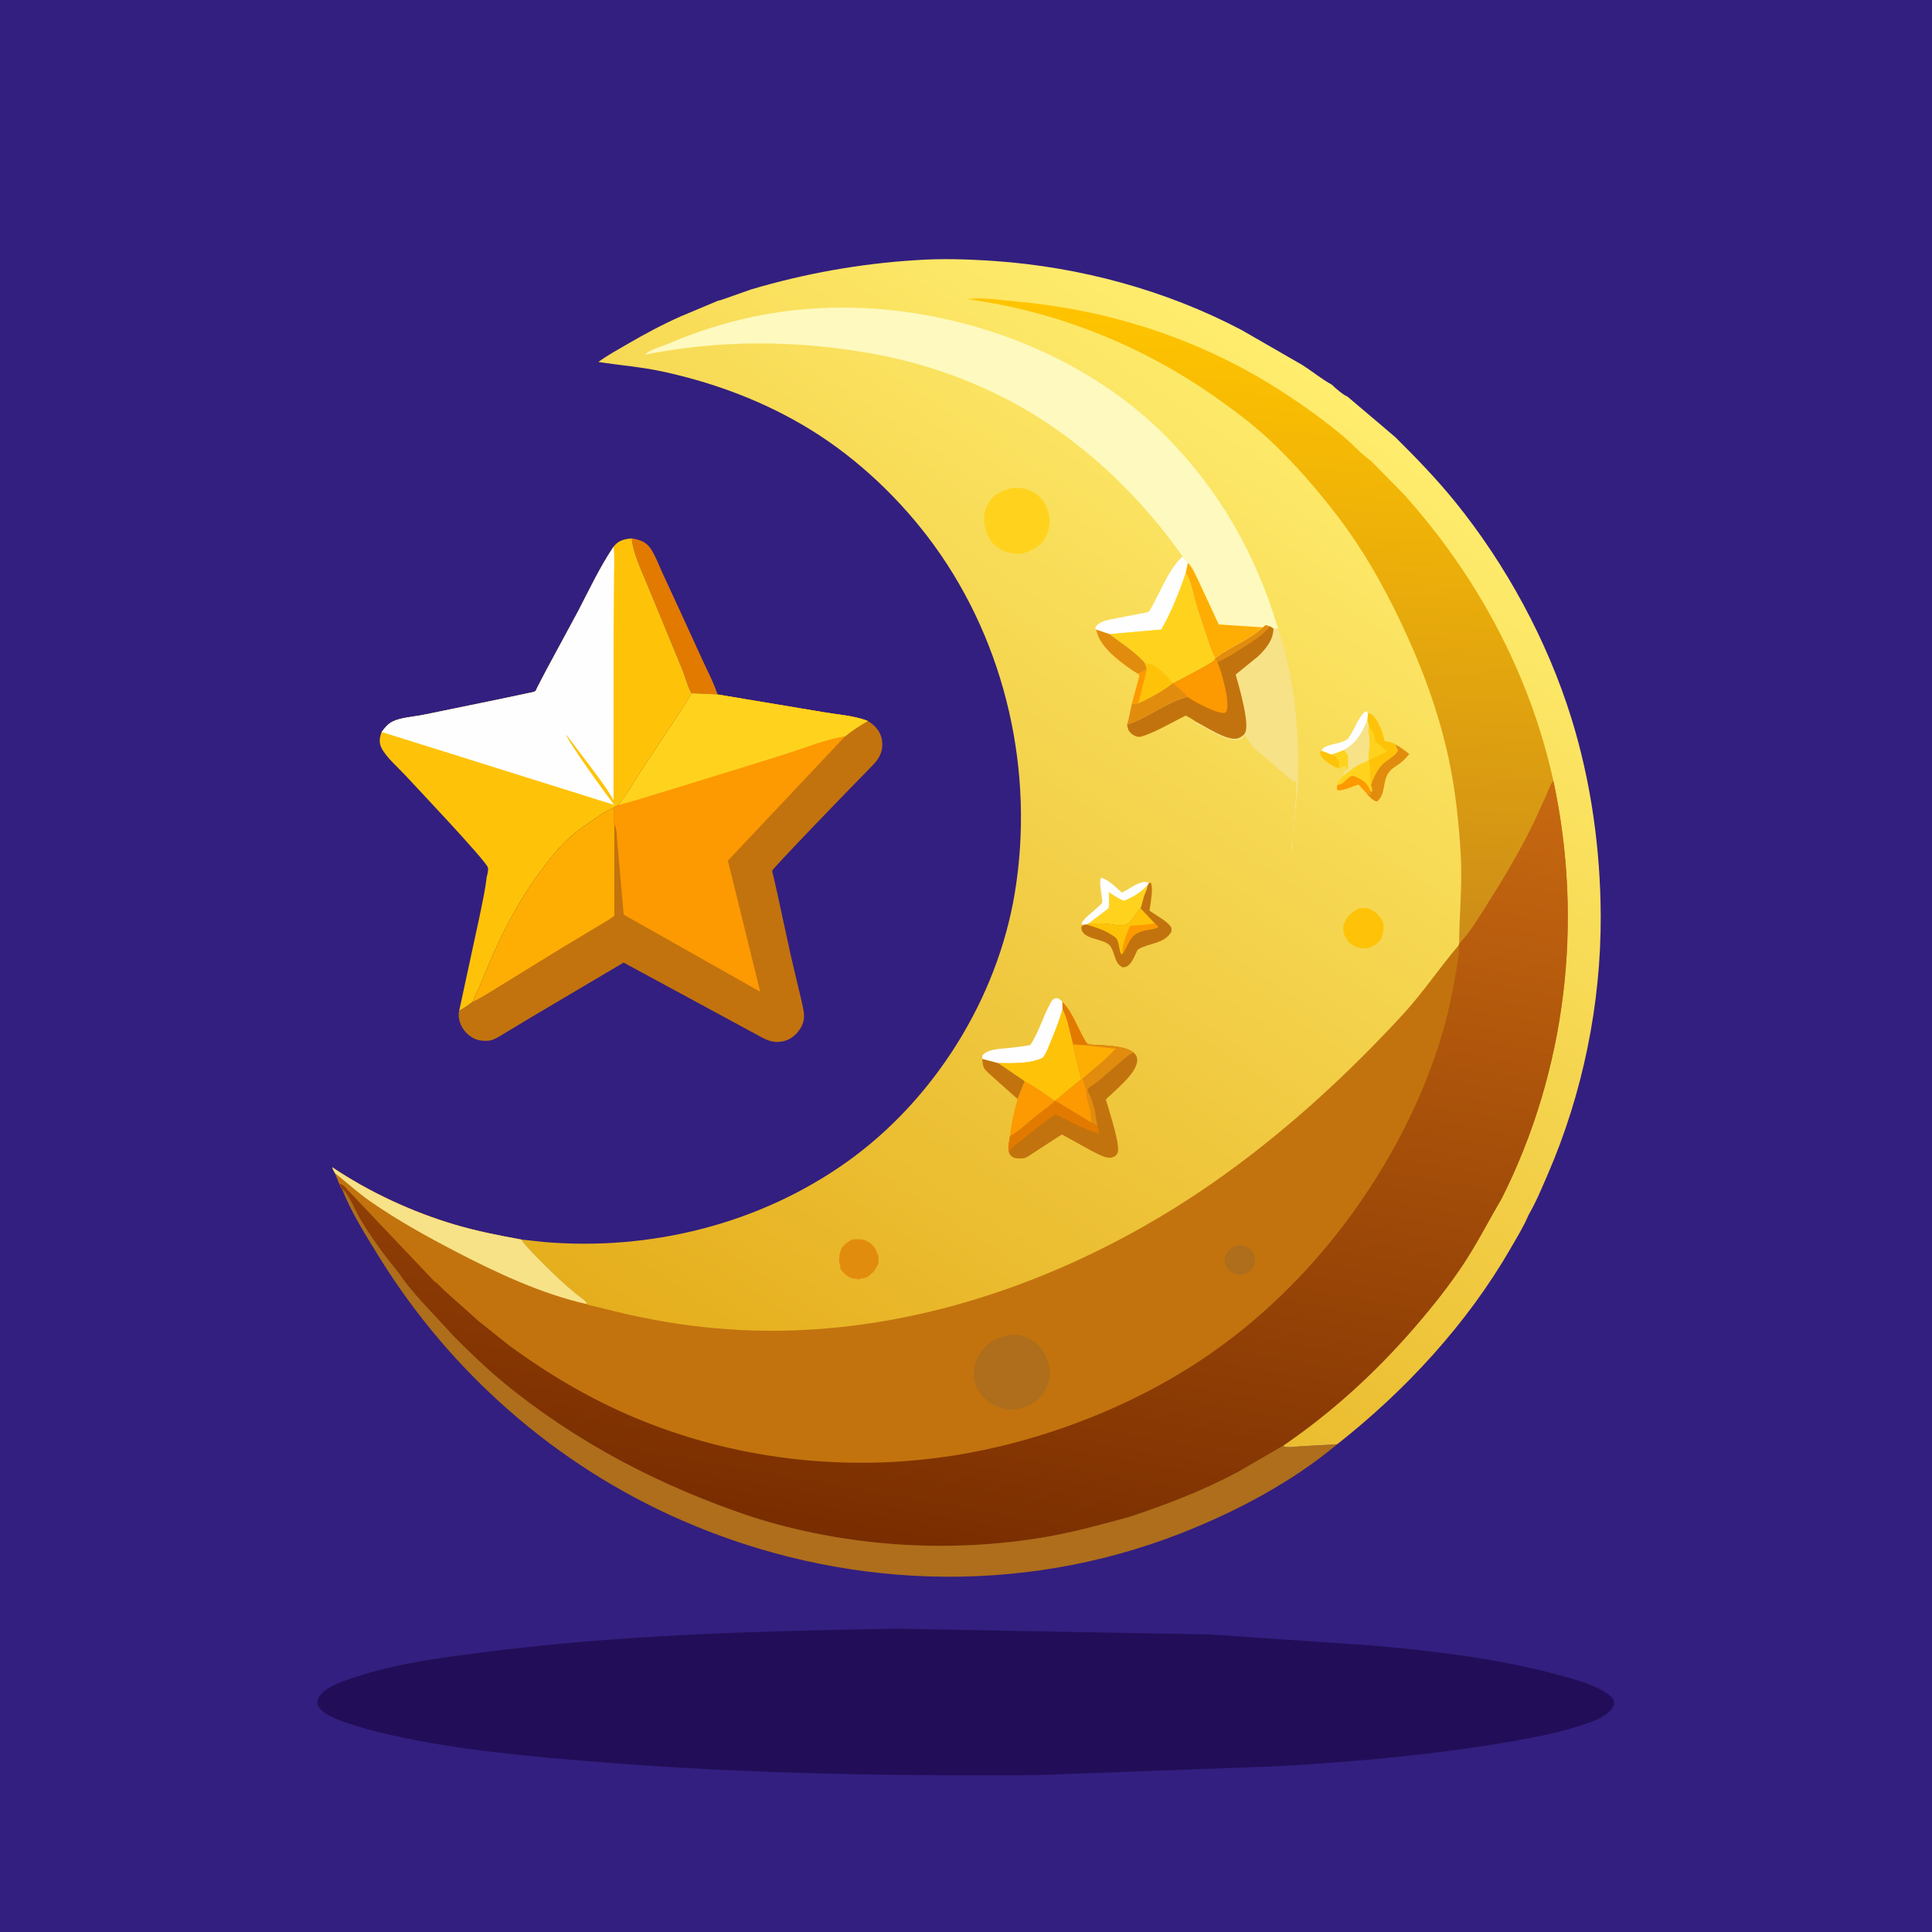<svg version="1.1" xmlns="http://www.w3.org/2000/svg" style="display: block;" viewBox="0 0 2048 2048" width="1024" height="1024">
<defs>
	<linearGradient id="Gradient1" gradientUnits="userSpaceOnUse" x1="725.891" y1="1450.91" x2="1411.64" y2="407.132">
		<stop class="stop0" offset="0" stop-opacity="1" stop-color="rgb(229,174,29)"/>
		<stop class="stop1" offset="1" stop-opacity="1" stop-color="rgb(255,237,110)"/>
	</linearGradient>
	<linearGradient id="Gradient2" gradientUnits="userSpaceOnUse" x1="1363.14" y1="335.115" x2="1330.03" y2="983.875">
		<stop class="stop0" offset="0" stop-opacity="1" stop-color="rgb(255,196,0)"/>
		<stop class="stop1" offset="1" stop-opacity="1" stop-color="rgb(205,141,24)"/>
	</linearGradient>
	<linearGradient id="Gradient3" gradientUnits="userSpaceOnUse" x1="923.34" y1="1635.29" x2="1084.56" y2="729.111">
		<stop class="stop0" offset="0" stop-opacity="1" stop-color="rgb(121,45,0)"/>
		<stop class="stop1" offset="1" stop-opacity="1" stop-color="rgb(200,105,17)"/>
	</linearGradient>
</defs>
<path transform="translate(0,0)" fill="rgb(51,31,127)" d="M -0 -0 L 2048 0 L 2048 2048 L -0 2048 L -0 -0 z"/>
<path transform="translate(0,0)" fill="rgb(227,122,0)" d="M 669.725 570.631 C 678.468 572.392 684.72 574.003 690.003 582.012 C 694.746 589.2 698.004 597.987 701.529 605.861 L 721.447 648.941 L 745.055 700.543 C 750.449 712.11 756.666 724.043 760.629 736.168 L 733.159 734.991 C 728.73 727.448 726.116 716.451 722.684 708.211 L 687.652 623.317 C 681.316 607.451 671.241 587.474 669.725 570.631 z"/>
<path transform="translate(0,0)" fill="rgb(174,110,27)" d="M 362.559 1260.33 C 367.993 1262.37 377.483 1284.83 381.141 1291.07 C 393.129 1311.53 408.565 1332.14 423.538 1350.55 C 430.333 1361.07 438.916 1370.48 447.139 1379.88 L 482.187 1417.73 C 498.189 1433.59 514.641 1449.72 532 1464.1 C 610.178 1528.82 700.501 1575.71 796.5 1607.74 C 895.905 1639.58 1006.06 1646.96 1108.93 1629.18 C 1138.83 1624.01 1167.66 1615.99 1196.89 1608.09 C 1237.21 1594.67 1275.46 1580.03 1313 1559.94 L 1359.9 1532.67 C 1364.02 1535.13 1373.14 1533.48 1377.93 1533.18 L 1417.51 1530.93 C 1369.51 1571.15 1310.25 1602.45 1252.14 1625.24 C 1080.92 1692.38 890.663 1684.98 722.625 1611.58 C 590.004 1553.65 477.915 1455.43 401.894 1332.45 C 387.854 1309.73 372.327 1285.27 362.559 1260.33 z"/>
<path transform="translate(0,0)" fill="rgb(254,195,8)" d="M 650.45 579.527 L 651.341 578.38 C 656.074 572.598 662.713 571.363 669.725 570.631 C 671.241 587.474 681.316 607.451 687.652 623.317 L 722.684 708.211 C 726.116 716.451 728.73 727.448 733.159 734.991 C 727.271 745.777 720.112 756.052 713.366 766.32 L 679.537 817.403 C 671.758 829.008 664.381 843.287 655.11 853.548 L 651.012 856.042 C 642.754 859.447 635.193 864.868 627.823 869.877 C 619.534 875.511 611.072 881.266 603.678 888.047 C 592.665 898.147 583.752 909.353 574.78 921.223 C 551.415 952.135 532.806 987.263 517.865 1023 L 508.144 1046.33 C 505.88 1051.41 502.925 1056.48 501.326 1061.81 C 496.57 1065.48 491.946 1068.76 486.703 1071.7 L 508.933 968.686 C 511.448 955.954 514.483 942.938 515.824 930.041 C 516.546 927.39 517.984 922.181 517.137 919.5 C 514.758 911.965 439.572 832.611 429.678 821.891 C 421.931 813.499 409.032 802.518 404.167 792.387 C 401.483 786.796 402.494 781.458 404.537 775.896 C 407.7 771.657 411.166 767.365 415.977 764.934 C 424.878 760.435 438.962 759.741 448.828 757.702 L 528.068 741.432 L 558.5 734.998 C 560.392 734.554 566.057 733.711 567.483 732.657 C 567.997 732.277 569.491 728.739 569.816 728.107 L 579.356 709.838 L 612.925 647.654 C 624.528 625.355 635.887 601.169 649.904 580.325 L 650.45 579.527 z"/>
<path transform="translate(0,0)" fill="rgb(254,254,254)" d="M 650.45 579.527 C 651.58 590.847 650.93 602.531 650.846 613.906 L 650.447 667.968 L 650.328 848.376 C 643.566 835.948 635.277 825.292 626.853 814 L 600.5 779.018 C 600.5 784.301 644.003 844.139 651.045 853.219 L 404.537 775.896 C 407.7 771.657 411.166 767.365 415.977 764.934 C 424.878 760.435 438.962 759.741 448.828 757.702 L 528.068 741.432 L 558.5 734.998 C 560.392 734.554 566.057 733.711 567.483 732.657 C 567.997 732.277 569.491 728.739 569.816 728.107 L 579.356 709.838 L 612.925 647.654 C 624.528 625.355 635.887 601.169 649.904 580.325 L 650.45 579.527 z"/>
<path transform="translate(0,0)" fill="rgb(194,115,14)" d="M 733.159 734.991 L 760.629 736.168 L 873.392 754.996 C 888.078 757.532 906.165 758.686 919.884 764.269 C 927.004 768.43 932.587 774.394 934.531 782.619 C 935.799 787.983 935.504 794.484 933.259 799.5 L 932.652 800.883 C 929.747 807.092 924.204 812.094 919.487 816.951 L 899.477 837.482 C 891.474 845.728 818.878 920.664 818.567 922.999 C 818.422 924.089 819.619 927.728 819.896 928.971 L 823.976 946.983 L 838.37 1013.32 L 849.384 1059.77 C 850.75 1066.28 853.106 1074.13 852.062 1080.77 C 850.574 1090.24 842.457 1099.62 833.5 1102.83 C 824.695 1105.99 816.846 1104.51 808.752 1100.33 L 661.039 1020.39 L 565.996 1076.62 L 538.045 1093.4 C 532.911 1096.43 527.341 1100.36 521.748 1102.37 C 517.505 1103.9 509.808 1103.42 505.575 1102.08 C 498.609 1099.88 492.311 1094.01 489.106 1087.51 C 486.793 1082.82 485.487 1076.84 486.703 1071.7 C 491.946 1068.76 496.57 1065.48 501.326 1061.81 C 502.925 1056.48 505.88 1051.41 508.144 1046.33 L 517.865 1023 C 532.806 987.263 551.415 952.135 574.78 921.223 C 583.752 909.353 592.665 898.147 603.678 888.047 C 611.072 881.266 619.534 875.511 627.823 869.877 C 635.193 864.868 642.754 859.447 651.012 856.042 L 655.11 853.548 C 664.381 843.287 671.758 829.008 679.537 817.403 L 713.366 766.32 C 720.112 756.052 727.271 745.777 733.159 734.991 z"/>
<path transform="translate(0,0)" fill="rgb(254,174,3)" d="M 501.326 1061.81 C 502.925 1056.48 505.88 1051.41 508.144 1046.33 L 517.865 1023 C 532.806 987.263 551.415 952.135 574.78 921.223 C 583.752 909.353 592.665 898.147 603.678 888.047 C 611.072 881.266 619.534 875.511 627.823 869.877 C 635.193 864.868 642.754 859.447 651.012 856.042 C 650.76 861.012 649.779 869.5 651.2 874.149 L 651.217 970.61 C 646.057 974.976 639.815 978.107 634.068 981.653 L 594.049 1005.71 L 527.702 1046.57 C 519.035 1051.69 510.469 1057.6 501.326 1061.81 z"/>
<path transform="translate(0,0)" fill="rgb(253,153,1)" d="M 733.159 734.991 L 760.629 736.168 L 873.392 754.996 C 888.078 757.532 906.165 758.686 919.884 764.269 C 911.408 769.279 903.505 774.212 895.891 780.485 L 771.607 912.348 L 805.851 1051.3 L 661.152 969.599 L 654.508 894.598 C 653.919 889.29 654.251 878.073 651.2 874.149 C 649.779 869.5 650.76 861.012 651.012 856.042 L 655.11 853.548 C 664.381 843.287 671.758 829.008 679.537 817.403 L 713.366 766.32 C 720.112 756.052 727.271 745.777 733.159 734.991 z"/>
<path transform="translate(0,0)" fill="rgb(255,211,29)" d="M 733.159 734.991 L 760.629 736.168 L 873.392 754.996 C 888.078 757.532 906.165 758.686 919.884 764.269 C 911.408 769.279 903.505 774.212 895.891 780.485 C 875.243 783.824 854.641 792.176 834.764 798.651 L 783.928 814.544 L 675 848.048 L 655.11 853.548 C 664.381 843.287 671.758 829.008 679.537 817.403 L 713.366 766.32 C 720.112 756.052 727.271 745.777 733.159 734.991 z"/>
<path transform="translate(0,0)" fill="rgb(34,14,88)" d="M 950.301 1726.47 L 1282.51 1732.59 L 1459.38 1744.66 C 1523.47 1750.64 1589.08 1758.39 1651.31 1775.31 C 1669.09 1780.15 1688.86 1785.03 1704.2 1795.64 C 1706.93 1797.53 1710.51 1800.51 1710.91 1803.98 C 1711.33 1807.63 1709.59 1810.53 1707.18 1813.15 C 1700.75 1820.15 1689.11 1824.48 1680.39 1827.5 C 1656.24 1835.85 1631.11 1840.88 1606 1845.32 C 1523.99 1859.79 1440.66 1867.2 1357.58 1872.15 L 1098.17 1881.74 C 943.861 1882.73 789.846 1880.31 635.971 1867.92 C 561.926 1861.96 487.755 1855.54 415.096 1839.37 C 399.314 1835.85 383.796 1831.89 368.508 1826.59 C 360.701 1823.88 351.921 1820.83 345.063 1816.21 C 341.551 1813.84 336.943 1809.93 336.546 1805.5 C 336.155 1801.15 338.15 1798.34 340.961 1795.37 C 349.771 1786.07 365.516 1781.48 377.581 1777.5 C 420.438 1763.35 465.419 1757.6 510 1751.79 C 655.818 1732.79 803.432 1728.98 950.301 1726.47 z"/>
<path transform="translate(0,0)" fill="url(#Gradient1)" d="M 970.23 275.815 C 998.216 273.838 1026.58 274.76 1054.54 276.705 C 1144.77 282.981 1235.84 307.556 1316.01 349.761 L 1380.67 386.985 C 1391.08 393.602 1401.11 401.98 1411.87 407.794 C 1414.66 410.743 1424.47 419.171 1428.23 420.282 L 1466.14 452.378 L 1478.88 463.275 L 1478.96 463.265 C 1501.15 485.287 1522.96 507.76 1542.64 532.093 C 1596.58 598.784 1640.1 678.931 1665.58 760.822 C 1686.59 828.325 1696.55 900.248 1696.83 970.883 C 1697.21 1064.13 1677.79 1159.28 1640.69 1244.83 C 1634.51 1259.07 1628.3 1274.26 1620.47 1287.64 C 1615.27 1300.07 1607.71 1312.19 1600.97 1323.88 C 1555.11 1403.43 1489.56 1474.35 1417.51 1530.93 L 1377.93 1533.18 C 1373.14 1533.48 1364.02 1535.13 1359.9 1532.67 L 1313 1559.94 C 1275.46 1580.03 1237.21 1594.67 1196.89 1608.09 C 1167.66 1615.99 1138.83 1624.01 1108.93 1629.18 C 1006.06 1646.96 895.905 1639.58 796.5 1607.74 C 700.501 1575.71 610.178 1528.82 532 1464.1 C 514.641 1449.72 498.189 1433.59 482.187 1417.73 L 447.139 1379.88 C 438.916 1370.48 430.333 1361.07 423.538 1350.55 C 408.565 1332.14 393.129 1311.53 381.141 1291.07 C 377.483 1284.83 367.993 1262.37 362.559 1260.33 C 361.371 1259.47 360.384 1256.1 359.744 1254.66 L 355.301 1243.81 C 354.033 1241.64 352.844 1239.81 352.182 1237.35 C 391.505 1263.75 437.418 1285.03 482.886 1298.4 C 505.734 1305.12 529.111 1309.72 552.523 1313.95 L 576.009 1316.51 C 689.319 1326.36 805.584 1297.53 898.406 1231.21 C 990.517 1165.39 1057.29 1058.3 1075.73 946.543 C 1096.8 818.816 1066.63 683.707 990.478 578.488 C 955.741 530.494 909.723 486.555 859.229 455.499 C 810.987 425.829 758.197 406.025 702.975 393.972 C 680.19 388.999 657.226 387.261 634.271 383.679 C 643.922 376.685 654.276 370.987 664.562 365.016 C 683.052 354.281 701.54 344.302 721.096 335.601 L 761.382 318.668 L 763.903 318.189 L 796.279 306.779 C 853.319 289.946 910.872 279.601 970.23 275.815 z"/>
<path transform="translate(0,0)" fill="rgb(254,195,8)" d="M 1419.91 813.992 C 1416.01 814.498 1410.12 810.3 1407 808.044 C 1402.7 804.94 1400.03 802.448 1399.17 797.111 L 1401.08 795.778 L 1411.08 799.715 C 1414.82 800.45 1415.92 800.76 1418.07 804 C 1420.17 807.162 1420.12 810.347 1419.91 813.992 z"/>
<path transform="translate(0,0)" fill="rgb(227,122,0)" d="M 1125.93 1061.75 C 1137.99 1073.69 1142.94 1092.06 1152.3 1106.02 L 1152.32 1108.3 L 1137.4 1107.18 C 1134.05 1095.7 1131.95 1080.44 1126.31 1070.05 L 1125.93 1061.75 z"/>
<path transform="translate(0,0)" fill="rgb(254,254,254)" d="M 1401.08 795.778 C 1402.1 788.316 1424.33 789.158 1429.38 782.52 L 1430.11 781.5 C 1434.92 774.88 1441.36 756.489 1448.47 753.929 L 1450.15 756.086 L 1449.53 763.722 C 1443.9 777.127 1437.58 788.182 1424.28 795.222 C 1420.02 796.948 1415.67 799.118 1411.08 799.715 L 1401.08 795.778 z"/>
<path transform="translate(0,0)" fill="rgb(255,211,29)" d="M 1424.24 822.21 C 1428.52 819.003 1432.83 815.144 1437.34 812.345 C 1441.4 809.816 1446.52 807.998 1450.91 805.973 C 1453.12 814.733 1451.1 823.697 1453.16 832.236 C 1454.39 835.057 1454.78 836.316 1454.42 839.486 L 1452.46 838.503 L 1451.76 840 L 1453 841.5 L 1452 842.5 C 1450.36 841.033 1450.43 840.711 1448.14 840.382 L 1440.15 831.652 C 1433.25 833.659 1425.13 837.983 1418 837.842 C 1416.62 835.387 1417.26 834.634 1417.84 831.949 C 1418.31 827.66 1421.31 825.082 1424.24 822.21 z"/>
<path transform="translate(0,0)" fill="rgb(253,153,1)" d="M 1417.84 831.949 L 1419.71 831.753 C 1425.28 830.889 1428.81 822.697 1434.08 822.525 C 1435.92 822.465 1441.74 825.615 1443.5 826.747 C 1447.73 829.46 1451.14 833.643 1452.46 838.503 L 1451.76 840 L 1453 841.5 L 1452 842.5 C 1450.36 841.033 1450.43 840.711 1448.14 840.382 L 1440.15 831.652 C 1433.25 833.659 1425.13 837.983 1418 837.842 C 1416.62 835.387 1417.26 834.634 1417.84 831.949 z"/>
<path transform="translate(0,0)" fill="rgb(226,140,14)" d="M 1479.36 789.346 C 1484.76 792.07 1489.22 795.585 1493.94 799.315 C 1491.22 802.305 1488.5 805.534 1485.37 808.103 C 1480.24 812.311 1474.97 814.237 1471.23 820.166 C 1465.65 829.019 1468.8 842.886 1459.5 849.697 C 1455.13 848.861 1450.8 843.831 1448.14 840.382 C 1450.43 840.711 1450.36 841.033 1452 842.5 L 1453 841.5 L 1451.76 840 L 1452.46 838.503 L 1454.42 839.486 C 1454.78 836.316 1454.39 835.057 1453.16 832.236 C 1455.71 824.415 1459.21 817.013 1464.71 810.809 C 1469.2 805.733 1480.32 800.984 1481.86 795 C 1480.8 793.474 1479.93 792.348 1479.53 790.488 L 1479.36 789.346 z"/>
<path transform="translate(0,0)" fill="rgb(194,115,14)" d="M 1041.18 1122.39 L 1058.23 1126.86 L 1086.38 1146.06 L 1078.66 1165 L 1052.21 1141.46 C 1049.42 1138.86 1044.78 1135.19 1043.03 1131.82 C 1041.67 1129.19 1041.49 1125.31 1041.18 1122.39 z"/>
<path transform="translate(0,0)" fill="rgb(254,254,254)" d="M 1149.73 980.174 L 1147.05 980.038 L 1146.34 979 C 1149.68 972.539 1158.45 966.764 1163.7 961.591 C 1164.77 960.537 1167.55 958.41 1168.2 957.14 C 1168.71 956.122 1168.18 953.208 1168.06 952.037 C 1167.58 947.138 1164.83 933.987 1167.16 930.5 C 1174.24 931.563 1183.84 941.591 1189.13 946.152 C 1195.91 943.223 1202.05 937.958 1209.07 935.803 C 1212.54 934.741 1214.8 934.431 1218.01 935.998 L 1216.71 938.261 C 1209.65 945.667 1200.84 951.424 1191.25 955.026 C 1185.47 952.524 1180.63 949.385 1175.48 945.793 C 1175.57 951.391 1176.12 957.365 1175.19 962.891 L 1154.04 978.995 L 1152.05 980.07 L 1149.73 980.174 z"/>
<path transform="translate(0,0)" fill="rgb(226,140,14)" d="M 1162.07 667.331 L 1176.37 672.192 C 1189.1 681.999 1201.99 689.948 1212.97 701.833 C 1214.39 704.624 1215.39 706.669 1215.6 709.879 C 1212.66 711.459 1209.45 713.757 1206.11 714.088 L 1199.44 709.981 C 1185.63 700.087 1165 685.245 1162.07 667.331 z"/>
<path transform="translate(0,0)" fill="rgb(247,226,136)" d="M 1424.28 795.222 C 1437.58 788.182 1443.9 777.127 1449.53 763.722 C 1450.28 766.079 1451.03 768.322 1451.31 770.793 C 1451.03 773.56 1450.96 775.862 1451.47 778.607 C 1453.25 788.208 1450.62 796.654 1450.91 805.973 C 1446.52 807.998 1441.4 809.816 1437.34 812.345 C 1432.83 815.144 1428.52 819.003 1424.24 822.21 C 1424.34 818.58 1424.89 818.648 1427.33 816.163 L 1427.73 814.501 L 1426.5 812.51 C 1424.39 812.51 1424.39 812.251 1422.51 813.5 L 1423 815.5 C 1421 815.481 1421.29 815.265 1419.91 813.992 C 1420.12 810.347 1420.17 807.162 1418.07 804 C 1415.92 800.76 1414.82 800.45 1411.08 799.715 C 1415.67 799.118 1420.02 796.948 1424.28 795.222 z"/>
<path transform="translate(0,0)" fill="rgb(255,211,29)" d="M 1424.28 795.222 C 1426.72 797.103 1428.45 798.79 1428.86 802 C 1429.42 806.315 1428.18 810.143 1429.46 814.471 L 1427.33 816.163 L 1427.73 814.501 L 1426.5 812.51 C 1424.39 812.51 1424.39 812.251 1422.51 813.5 L 1423 815.5 C 1421 815.481 1421.29 815.265 1419.91 813.992 C 1420.12 810.347 1420.17 807.162 1418.07 804 C 1415.92 800.76 1414.82 800.45 1411.08 799.715 C 1415.67 799.118 1420.02 796.948 1424.28 795.222 z"/>
<path transform="translate(0,0)" fill="rgb(254,195,8)" d="M 1212.97 701.833 C 1215.25 702.905 1215.66 703.078 1218 703.25 C 1225.71 703.819 1238.71 718.096 1243.24 724.08 C 1233.31 732.306 1218.43 740.163 1206.75 745.635 L 1199.84 746.118 L 1207.97 716 L 1206.11 714.088 C 1209.45 713.757 1212.66 711.459 1215.6 709.879 C 1215.39 706.669 1214.39 704.624 1212.97 701.833 z"/>
<path transform="translate(0,0)" fill="rgb(253,153,1)" d="M 1206.11 714.088 C 1209.45 713.757 1212.66 711.459 1215.6 709.879 L 1206.75 745.635 L 1199.84 746.118 L 1207.97 716 L 1206.11 714.088 z"/>
<path transform="translate(0,0)" fill="rgb(226,140,14)" d="M 1243.24 724.08 L 1243.69 724.284 C 1248 728.609 1255.71 733.943 1258.79 738.788 C 1236.61 744.33 1218.2 760.009 1196.82 767.526 L 1195.45 768.016 L 1194.63 768.293 C 1197.01 761.416 1197.99 753.266 1199.84 746.118 L 1206.75 745.635 C 1218.43 740.163 1233.31 732.306 1243.24 724.08 z"/>
<path transform="translate(0,0)" fill="rgb(254,195,8)" d="M 1450.15 756.086 C 1453.03 756.237 1453.91 756.893 1455.9 759 C 1461.31 764.72 1466.7 777.647 1467.47 785.302 C 1470.03 785.935 1477.96 787.277 1479.36 789.346 L 1479.53 790.488 C 1479.93 792.348 1480.8 793.474 1481.86 795 C 1480.32 800.984 1469.2 805.733 1464.71 810.809 C 1459.21 817.013 1455.71 824.415 1453.16 832.236 C 1451.1 823.697 1453.12 814.733 1450.91 805.973 C 1450.62 796.654 1453.25 788.208 1451.47 778.607 C 1450.96 775.862 1451.03 773.56 1451.31 770.793 C 1451.03 768.322 1450.28 766.079 1449.53 763.722 L 1450.15 756.086 z"/>
<path transform="translate(0,0)" fill="rgb(255,211,29)" d="M 1451.31 770.793 C 1455.18 774.638 1457.01 778.297 1457.25 783.769 C 1457.31 785.102 1457.22 784.563 1458.03 785.895 L 1470.3 796.597 L 1450.91 805.973 C 1450.62 796.654 1453.25 788.208 1451.47 778.607 C 1450.96 775.862 1451.03 773.56 1451.31 770.793 z"/>
<path transform="translate(0,0)" fill="rgb(255,211,29)" d="M 1216.71 938.261 C 1216.06 941.034 1215.43 943.622 1214.22 946.213 C 1211.76 951.492 1211.17 957.415 1209.02 962.806 C 1202.16 969.403 1201.11 978.028 1191.15 980.932 C 1184.33 981.302 1178.67 979.678 1172 979.112 C 1166.1 978.612 1159.99 979.203 1154.04 978.995 L 1175.19 962.891 C 1176.12 957.365 1175.57 951.391 1175.48 945.793 C 1180.63 949.385 1185.47 952.524 1191.25 955.026 C 1200.84 951.424 1209.65 945.667 1216.71 938.261 z"/>
<path transform="translate(0,0)" fill="rgb(253,153,1)" d="M 1086.38 1146.06 C 1097.59 1151.73 1108.13 1159.77 1118.46 1166.96 C 1111.74 1173.2 1104.01 1178.49 1096.85 1184.25 C 1088.25 1191.18 1080.4 1199.02 1070.66 1204.38 C 1071.91 1191.44 1075.13 1177.54 1078.66 1165 L 1086.38 1146.06 z"/>
<path transform="translate(0,0)" fill="rgb(226,140,14)" d="M 903.602 1313.75 C 909.069 1313.51 914.432 1313.13 919.45 1315.79 C 923.829 1318.11 928.217 1322.49 929.465 1327.4 C 929.846 1328.9 929.46 1328.24 930.447 1329.66 L 931.106 1330.5 C 931.208 1333.48 931.908 1338.29 930.49 1341 L 929.5 1342.49 C 927.544 1346.68 925.683 1348.57 922.084 1351.62 L 921 1352.49 C 919.385 1353.81 918.449 1354.26 916.406 1354.76 L 912.557 1355.44 L 909 1356.49 L 908 1355.5 C 905.552 1355.44 903.399 1355.47 901.156 1354.33 C 896.687 1352.05 894.301 1349.52 891.185 1345.7 L 890.478 1341.5 C 889.131 1337.19 889.236 1332.36 890.484 1327.96 L 891.07 1326.03 L 891.56 1324.36 C 893.056 1320.03 899.698 1315.56 903.602 1313.75 z"/>
<path transform="translate(0,0)" fill="rgb(254,195,8)" d="M 1440.92 962.725 C 1443.8 962.637 1447.39 962.201 1450.16 963.06 C 1456.65 965.071 1461.79 969.403 1464.92 975.474 L 1465.43 976.5 L 1466.01 977.462 C 1466.81 979.251 1466.88 986.795 1466 988.501 C 1465.1 990.256 1465.49 991.973 1464.73 993.797 C 1462.28 999.674 1455.74 1003.23 1450.04 1005.1 C 1445.98 1005.55 1442.32 1005.27 1438.41 1003.98 C 1433.17 1002.24 1429.07 998.83 1426.52 993.97 C 1424.07 989.313 1422.95 984.598 1424.69 979.5 C 1427.63 970.848 1433.17 966.769 1440.92 962.725 z"/>
<path transform="translate(0,0)" fill="rgb(254,254,254)" d="M 1041.18 1122.39 L 1041.27 1119 C 1046.68 1111.73 1061.05 1111.83 1069.5 1110.9 C 1077.09 1110.06 1084.73 1109.23 1092.21 1107.71 C 1101.53 1093.67 1105.75 1076.96 1114.01 1062.5 C 1115.6 1059.72 1116.46 1058.86 1119.5 1057.95 C 1123.17 1058.77 1123.43 1059.18 1125.93 1061.75 L 1126.31 1070.05 C 1122.85 1081.95 1118.51 1092.94 1113.75 1104.37 C 1111.34 1110.16 1109.44 1116.2 1105.5 1121.15 C 1092.97 1127.8 1072.32 1127.11 1058.23 1126.86 L 1041.18 1122.39 z"/>
<path transform="translate(0,0)" fill="rgb(254,254,254)" d="M 1253.57 589.899 C 1255.57 592.094 1257.6 594.155 1259.23 596.647 L 1257.04 606.937 C 1250.47 626.904 1241.52 648.995 1231.13 667.3 L 1176.37 672.192 L 1162.07 667.331 L 1160.93 665.5 C 1163.21 660.398 1170.38 658.162 1175.42 656.955 L 1207.69 650.664 C 1209.56 650.312 1216.4 649.435 1217.45 648.503 C 1220.05 646.181 1222.99 639.355 1224.74 636.093 C 1232.77 621.169 1240.07 603.027 1252.26 591.158 L 1253.57 589.899 z"/>
<path transform="translate(0,0)" fill="rgb(194,115,14)" d="M 1218.01 935.998 L 1220.13 935.929 C 1222.24 942.676 1220.31 952.262 1219.45 959.274 C 1219.31 960.411 1218.36 964.527 1218.68 965.376 C 1218.75 965.581 1221.79 967.504 1222.07 967.695 C 1226.75 970.904 1239.22 978.024 1241.65 983.326 C 1241.98 984.052 1241.77 986.578 1241.81 987.5 C 1234.44 1000.61 1218.75 999.287 1206.95 1006.07 C 1205.31 1007.01 1204.68 1009.46 1203.87 1011.13 C 1201.6 1015.82 1198.64 1023.18 1193.23 1024.89 C 1191.65 1025.38 1190.72 1025.78 1189.16 1024.99 C 1180.58 1020.64 1181.93 1006.8 1175.26 1001.13 C 1168.01 994.976 1149.03 995.726 1146.38 985.051 C 1145.94 983.28 1146.31 983.047 1146.92 981.5 L 1149.73 980.174 L 1152.05 980.07 L 1154.04 978.995 C 1159.99 979.203 1166.1 978.612 1172 979.112 C 1178.67 979.678 1184.33 981.302 1191.15 980.932 C 1201.11 978.028 1202.16 969.403 1209.02 962.806 C 1211.17 957.415 1211.76 951.492 1214.22 946.213 C 1215.43 943.622 1216.06 941.034 1216.71 938.261 L 1218.01 935.998 z"/>
<path transform="translate(0,0)" fill="rgb(254,195,8)" d="M 1191.15 980.932 C 1201.11 978.028 1202.16 969.403 1209.02 962.806 L 1223.98 978.616 L 1227.7 982.5 C 1225.24 984.474 1221.86 984.668 1218.84 985.245 C 1212.18 986.515 1204.7 987.809 1200.14 993.328 C 1195.89 998.47 1193.79 1005.32 1189.97 1010.87 L 1188.6 1011.6 C 1185.75 1006.53 1186.83 997.93 1182.47 993.787 L 1180.95 992.69 C 1172.3 986.347 1162.16 983.281 1152.05 980.07 L 1154.04 978.995 C 1159.99 979.203 1166.1 978.612 1172 979.112 C 1178.67 979.678 1184.33 981.302 1191.15 980.932 z"/>
<path transform="translate(0,0)" fill="rgb(253,153,1)" d="M 1223.98 978.616 L 1227.7 982.5 C 1225.24 984.474 1221.86 984.668 1218.84 985.245 C 1212.18 986.515 1204.7 987.809 1200.14 993.328 C 1195.89 998.47 1193.79 1005.32 1189.97 1010.87 C 1188.89 1002.2 1194.72 989.468 1197.86 981.401 C 1206.56 980.614 1215.48 980.777 1223.98 978.616 z"/>
<path transform="translate(0,0)" fill="rgb(254,195,8)" d="M 1126.31 1070.05 C 1131.95 1080.44 1134.05 1095.7 1137.4 1107.18 L 1146.25 1144.04 L 1118.74 1166.81 L 1118.46 1166.96 C 1108.13 1159.77 1097.59 1151.73 1086.38 1146.06 L 1058.23 1126.86 C 1072.32 1127.11 1092.97 1127.8 1105.5 1121.15 C 1109.44 1116.2 1111.34 1110.16 1113.75 1104.37 C 1118.51 1092.94 1122.85 1081.95 1126.31 1070.05 z"/>
<path transform="translate(0,0)" fill="rgb(255,211,29)" d="M 1073.96 517.187 C 1080.23 517.048 1086.24 517.396 1092.06 520.026 C 1100.08 523.649 1106.9 530.517 1110.05 538.774 C 1114.06 549.286 1113.51 559.184 1108.49 569.237 C 1103.53 579.171 1093.68 583.909 1083.62 587.017 C 1073.95 587.119 1065.81 586.251 1057.58 580.5 C 1050.26 575.386 1045.42 566.395 1043.93 557.702 L 1043.74 556.5 C 1042.68 550.315 1043.02 544.09 1045.4 538.219 L 1045.92 537 C 1046.58 535.399 1047.2 533.93 1048.2 532.5 C 1054.68 523.278 1063.31 519.478 1073.96 517.187 z"/>
<path transform="translate(0,0)" fill="rgb(255,211,29)" d="M 1257.04 606.937 C 1262.97 617.535 1265.29 632.06 1268.73 643.802 L 1281.15 680.97 C 1283.07 686.154 1284.99 692.913 1288.08 697.452 C 1287.72 698.32 1287.56 699.305 1287 700.056 C 1284.51 703.363 1249.78 721.079 1243.69 724.284 L 1243.24 724.08 C 1238.71 718.096 1225.71 703.819 1218 703.25 C 1215.66 703.078 1215.25 702.905 1212.97 701.833 C 1201.99 689.948 1189.1 681.999 1176.37 672.192 L 1231.13 667.3 C 1241.52 648.995 1250.47 626.904 1257.04 606.937 z"/>
<path transform="translate(0,0)" fill="rgb(247,226,136)" d="M 1354.61 665.841 C 1372.7 719.603 1377.98 778.51 1375.54 834.988 L 1369.25 903.755 C 1369.05 899.465 1368.92 896.594 1370 892.5 C 1370.7 889.846 1370.14 887.369 1371 884.5 C 1372.05 880.996 1369.77 877.342 1372 874 C 1372 870.672 1371.18 865.729 1373 863 C 1373 859.007 1371.89 851.165 1374 848 L 1374 827.5 L 1371.25 828.75 L 1370.31 827.607 C 1368.87 825.996 1367.73 825.637 1366 824.49 C 1363.53 822.856 1361.61 820.493 1359.53 818.436 C 1357.48 816.415 1359.66 818.448 1357.01 816.995 C 1353.47 815.06 1350.76 810.322 1347.01 807.995 C 1344.31 806.323 1343.02 803.652 1340.01 801.995 C 1338.24 801.024 1337.01 799.138 1335.01 797.995 C 1332.05 796.315 1325.42 788.863 1324.01 785.995 L 1323.32 785.091 C 1321.97 783.283 1321.14 781.313 1320.25 779.25 C 1318.85 780.613 1317.64 781.896 1316.5 783.49 L 1315 783.5 C 1313.32 783.632 1312.3 784.377 1310.75 784.75 C 1308.59 785.271 1307.42 784.499 1305.5 784 C 1302.44 783.205 1300.49 783.005 1297.42 781.609 C 1296.02 780.972 1294.86 780.988 1293.51 780.5 C 1292.25 780.043 1291.84 779.615 1290.78 778.875 C 1289.53 777.997 1288.85 777.811 1287.51 777.25 C 1284.2 775.872 1281.05 773.859 1278 772 L 1265.57 765.768 L 1268.07 765.286 C 1278.37 770.342 1300.93 785.788 1312.07 782.693 C 1314.85 781.921 1318.45 779.545 1319.81 776.96 C 1325.11 766.916 1313 726.526 1309.84 715.05 L 1333.39 695.948 C 1341.97 687.667 1349.68 678.613 1349.93 666.246 C 1351.73 666.669 1352.83 666.24 1354.61 665.841 z"/>
<path transform="translate(0,0)" fill="rgb(194,115,14)" d="M 1338.69 665.026 L 1341.5 662.529 L 1346.27 663.94 C 1347.61 664.654 1348.82 665.203 1349.93 666.246 C 1349.68 678.613 1341.97 687.667 1333.39 695.948 L 1309.84 715.05 C 1313 726.526 1325.11 766.916 1319.81 776.96 C 1318.45 779.545 1314.85 781.921 1312.07 782.693 C 1300.93 785.788 1278.37 770.342 1268.07 765.286 C 1264.5 762.668 1260.83 760.574 1256.94 758.49 C 1242.6 765.62 1228.44 774.182 1213.39 779.682 C 1210.45 780.755 1207.41 781.733 1204.34 780.6 C 1200.9 779.332 1197.15 776.443 1195.84 772.917 L 1194.63 768.293 L 1195.45 768.016 L 1196.82 767.526 C 1218.2 760.009 1236.61 744.33 1258.79 738.788 C 1255.71 733.943 1248 728.609 1243.69 724.284 C 1249.78 721.079 1284.51 703.363 1287 700.056 C 1287.56 699.305 1287.72 698.32 1288.08 697.452 L 1288.74 697.267 C 1304.32 685.507 1324.32 677.99 1338.69 665.026 z"/>
<path transform="translate(0,0)" fill="rgb(226,140,14)" d="M 1338.69 665.026 L 1341.5 662.529 L 1346.27 663.94 C 1337.99 673.877 1327.68 680.087 1316.89 686.904 C 1308.4 692.266 1299.82 698.027 1290.53 701.918 C 1289.79 700.411 1289.29 698.851 1288.74 697.267 C 1304.32 685.507 1324.32 677.99 1338.69 665.026 z"/>
<path transform="translate(0,0)" fill="rgb(253,153,1)" d="M 1288.74 697.267 C 1289.29 698.851 1289.79 700.411 1290.53 701.918 C 1294.95 711.816 1303.75 743.243 1300.36 753.056 C 1299.97 754.17 1299.59 755.267 1298.38 755.63 C 1291.52 757.684 1265.02 743.236 1259.4 739.264 L 1258.79 738.788 C 1255.71 733.943 1248 728.609 1243.69 724.284 C 1249.78 721.079 1284.51 703.363 1287 700.056 C 1287.56 699.305 1287.72 698.32 1288.08 697.452 L 1288.74 697.267 z"/>
<path transform="translate(0,0)" fill="rgb(194,115,14)" d="M 1152.3 1106.02 C 1156 1107.89 1160.92 1107.39 1165 1107.7 C 1175.84 1108.52 1193.46 1108.96 1201.95 1115.91 C 1204.35 1118.4 1205.59 1120.49 1205.5 1124.06 C 1205.18 1136.59 1186.22 1152.04 1177.62 1160.46 C 1176.93 1161.13 1172.48 1164.93 1172.31 1165.53 C 1172.17 1166.04 1173.95 1171.02 1174.19 1171.86 C 1177.69 1183.74 1181.54 1195.85 1183.95 1208 C 1184.71 1211.79 1185.91 1218.29 1184.75 1222 C 1184.46 1222.93 1182.82 1224.63 1182.19 1225.5 C 1178.67 1227.4 1176.11 1227.77 1172.19 1226.69 C 1167.24 1225.33 1162.37 1222.56 1157.78 1220.3 L 1125.58 1202.56 L 1096.67 1221.32 C 1093.6 1223.27 1088.95 1227.03 1085.49 1227.7 C 1082.72 1228.25 1079.28 1228.17 1076.5 1227.68 C 1073.82 1227.21 1071.55 1225.65 1070.24 1223.23 L 1069.79 1222.04 C 1067.86 1217.18 1069.87 1209.47 1070.66 1204.38 C 1080.4 1199.02 1088.25 1191.18 1096.85 1184.25 C 1104.01 1178.49 1111.74 1173.2 1118.46 1166.96 L 1118.74 1166.81 L 1146.25 1144.04 L 1137.4 1107.18 L 1152.32 1108.3 L 1152.3 1106.02 z"/>
<path transform="translate(0,0)" fill="rgb(227,122,0)" d="M 1118.46 1166.96 L 1118.74 1166.81 L 1156.7 1189.78 L 1163.27 1193.58 L 1163.62 1195.11 C 1164.17 1197.39 1165.18 1199.15 1165.25 1201.51 C 1149.33 1197.65 1133.72 1188.1 1118.9 1181.13 C 1107.29 1188.71 1096.62 1197.66 1085.83 1206.34 C 1080.81 1210.37 1074.15 1214.71 1070.17 1219.67 L 1069.79 1222.04 C 1067.86 1217.18 1069.87 1209.47 1070.66 1204.38 C 1080.4 1199.02 1088.25 1191.18 1096.85 1184.25 C 1104.01 1178.49 1111.74 1173.2 1118.46 1166.96 z"/>
<path transform="translate(0,0)" fill="rgb(226,140,14)" d="M 1152.3 1106.02 C 1156 1107.89 1160.92 1107.39 1165 1107.7 C 1175.84 1108.52 1193.46 1108.96 1201.95 1115.91 C 1196.59 1117.51 1192.3 1121.95 1188.09 1125.5 L 1164.87 1145.45 C 1161.24 1148.47 1157.18 1150.83 1153.46 1153.74 L 1152.79 1156.01 C 1159.46 1167.79 1161.1 1180.42 1163.27 1193.58 L 1156.7 1189.78 L 1118.74 1166.81 L 1146.25 1144.04 L 1137.4 1107.18 L 1152.32 1108.3 L 1152.3 1106.02 z"/>
<path transform="translate(0,0)" fill="rgb(254,174,3)" d="M 1137.4 1107.18 L 1152.32 1108.3 L 1182.37 1111.79 C 1171.83 1123.69 1159.07 1132.93 1147.29 1143.5 L 1146.25 1144.04 L 1137.4 1107.18 z"/>
<path transform="translate(0,0)" fill="rgb(253,153,1)" d="M 1146.25 1144.04 L 1147.29 1143.5 L 1151.72 1156.03 C 1150.28 1162.64 1155.08 1171.87 1155.83 1179 L 1156.63 1186.45 C 1156.85 1188.42 1156.8 1187.6 1156.7 1189.78 L 1118.74 1166.81 L 1146.25 1144.04 z"/>
<path transform="translate(0,0)" fill="rgb(254,249,190)" d="M 1253.57 589.899 C 1211.92 530.243 1155.67 475.491 1093.26 437.806 C 1041.63 406.626 983.803 385.52 924.5 374.883 C 843.558 360.364 764.353 360.098 683.615 375.933 C 689.163 370.347 700.871 367.629 708.354 364.399 C 766.942 339.112 827.884 326.272 891.751 326.069 C 1014.89 325.678 1146.39 373.183 1234.28 460.844 C 1291.94 518.359 1331.69 587.947 1354.61 665.841 C 1352.83 666.24 1351.73 666.669 1349.93 666.246 C 1348.82 665.203 1347.61 664.654 1346.27 663.94 L 1341.5 662.529 L 1338.69 665.026 C 1324.32 677.99 1304.32 685.507 1288.74 697.267 L 1288.08 697.452 C 1284.99 692.913 1283.07 686.154 1281.15 680.97 L 1268.73 643.802 C 1265.29 632.06 1262.97 617.535 1257.04 606.937 L 1259.23 596.647 C 1257.6 594.155 1255.57 592.094 1253.57 589.899 z"/>
<path transform="translate(0,0)" fill="rgb(254,174,3)" d="M 1259.23 596.647 L 1260.36 597.848 C 1264.33 602.297 1267.06 608.967 1269.79 614.281 L 1291.9 661.933 L 1338.69 665.026 C 1324.32 677.99 1304.32 685.507 1288.74 697.267 L 1288.08 697.452 C 1284.99 692.913 1283.07 686.154 1281.15 680.97 L 1268.73 643.802 C 1265.29 632.06 1262.97 617.535 1257.04 606.937 L 1259.23 596.647 z"/>
<path transform="translate(0,0)" fill="url(#Gradient2)" d="M 1546.79 1000.26 C 1546.79 969.495 1550.25 938.878 1548.55 908.025 C 1546.63 873.223 1542.96 838.159 1535.64 804.048 C 1524.84 753.714 1506.66 705.254 1484.58 658.885 C 1466.15 620.169 1444.39 581.835 1418.28 547.705 C 1395.96 518.536 1371.01 489.596 1343.98 464.674 C 1327.27 449.267 1308.71 435.377 1290.18 422.252 C 1211.99 366.85 1121.06 330.08 1026.03 317.242 L 1027.07 317.009 C 1043 315.001 1061.54 318.238 1077.57 319.656 C 1177.92 328.539 1275.36 360.713 1359.93 415.695 C 1381.87 429.96 1403.85 445.68 1423.92 462.446 C 1433.29 470.275 1441.91 480.265 1451.65 487.342 L 1453.1 488.374 L 1488.13 523.986 C 1565.65 610.2 1621.59 714.126 1646.62 827.67 C 1642.71 832.721 1640.82 839.002 1638.29 844.838 L 1625.94 871.766 C 1611.31 901.963 1594.05 930.889 1576.05 959.177 C 1567.23 973.035 1558.19 988.386 1546.79 1000.26 z"/>
<path transform="translate(0,0)" fill="rgb(194,115,14)" d="M 1546.79 1000.26 C 1558.19 988.386 1567.23 973.035 1576.05 959.177 C 1594.05 930.889 1611.31 901.963 1625.94 871.766 L 1638.29 844.838 C 1640.82 839.002 1642.71 832.721 1646.62 827.67 C 1678.69 976.963 1660.46 1134.38 1591.62 1270.93 C 1578.14 1293.74 1566.36 1317.11 1551.72 1339.34 C 1536.08 1363.08 1518.61 1384.94 1500.05 1406.46 C 1458.64 1454.47 1412.32 1496.87 1359.9 1532.67 L 1313 1559.94 C 1275.46 1580.03 1237.21 1594.67 1196.89 1608.09 C 1167.66 1615.99 1138.83 1624.01 1108.93 1629.18 C 1006.06 1646.96 895.905 1639.58 796.5 1607.74 C 700.501 1575.71 610.178 1528.82 532 1464.1 C 514.641 1449.72 498.189 1433.59 482.187 1417.73 L 447.139 1379.88 C 438.916 1370.48 430.333 1361.07 423.538 1350.55 C 408.565 1332.14 393.129 1311.53 381.141 1291.07 C 377.483 1284.83 367.993 1262.37 362.559 1260.33 C 361.371 1259.47 360.384 1256.1 359.744 1254.66 L 355.301 1243.81 C 354.033 1241.64 352.844 1239.81 352.182 1237.35 C 391.505 1263.75 437.418 1285.03 482.886 1298.4 C 505.734 1305.12 529.111 1309.72 552.523 1313.95 C 558.107 1321.92 565.386 1328.83 572.181 1335.78 C 584.319 1348.18 596.776 1360.08 610.161 1371.14 C 612.622 1373.17 620.324 1378.27 621.565 1380.66 C 621.838 1381.18 621.817 1381.82 621.942 1382.39 C 623.413 1383.43 627.183 1384.03 628.985 1384.48 L 649.477 1389.51 C 722.781 1407.77 795.337 1414.42 870.654 1408.65 C 1024.34 1396.87 1174.24 1334.3 1298.67 1244.65 C 1367.28 1195.22 1430.43 1137.04 1487.59 1074.84 C 1508.72 1051.86 1526.02 1025.65 1546.35 1001.97 L 1546.79 1000.26 z"/>
<path transform="translate(0,0)" fill="rgb(174,110,27)" d="M 1310.44 1320.5 C 1312.78 1319.99 1315.56 1319.94 1317.92 1320.36 C 1322.1 1321.1 1325.97 1323.65 1328.1 1327.31 C 1330.04 1330.64 1331.42 1335.35 1330.3 1339.15 C 1328.47 1345.38 1324.21 1347.89 1318.94 1350.93 C 1315.9 1351.18 1312.46 1351.29 1309.5 1350.52 C 1305.62 1349.51 1301.62 1345.98 1299.79 1342.47 C 1297.83 1338.71 1297.61 1334.42 1299.21 1330.5 C 1301.41 1325.14 1305.4 1322.77 1310.44 1320.5 z"/>
<path transform="translate(0,0)" fill="rgb(174,110,27)" d="M 1067.89 1415.19 C 1073.55 1414.99 1079.18 1414.38 1084.62 1416.33 L 1086 1416.87 L 1089.74 1418.35 C 1100.4 1423.53 1107.54 1432.68 1110.98 1443.87 C 1114.41 1455.02 1112.93 1464.84 1107.16 1474.93 C 1100.92 1485.83 1090.07 1491.1 1078.35 1494.01 C 1070.28 1494.44 1063.66 1494.12 1056.12 1490.79 C 1046.37 1486.48 1037.57 1477.66 1034.12 1467.47 C 1030.74 1457.52 1032.05 1447.17 1037.03 1437.96 C 1044.07 1424.96 1054.04 1419.22 1067.89 1415.19 z"/>
<path transform="translate(0,0)" fill="rgb(247,226,136)" d="M 355.301 1243.81 C 354.033 1241.64 352.844 1239.81 352.182 1237.35 C 391.505 1263.75 437.418 1285.03 482.886 1298.4 C 505.734 1305.12 529.111 1309.72 552.523 1313.95 C 558.107 1321.92 565.386 1328.83 572.181 1335.78 C 584.319 1348.18 596.776 1360.08 610.161 1371.14 C 612.622 1373.17 620.324 1378.27 621.565 1380.66 C 621.838 1381.18 621.817 1381.82 621.942 1382.39 C 574.245 1371.62 527.154 1349.58 483.941 1327.16 C 452.761 1310.98 421.577 1293.68 392.688 1273.62 C 379.423 1264.41 367.887 1253.71 355.301 1243.81 z"/>
<path transform="translate(0,0)" fill="url(#Gradient3)" d="M 1546.79 1000.26 C 1558.19 988.386 1567.23 973.035 1576.05 959.177 C 1594.05 930.889 1611.31 901.963 1625.94 871.766 L 1638.29 844.838 C 1640.82 839.002 1642.71 832.721 1646.62 827.67 C 1678.69 976.963 1660.46 1134.38 1591.62 1270.93 C 1578.14 1293.74 1566.36 1317.11 1551.72 1339.34 C 1536.08 1363.08 1518.61 1384.94 1500.05 1406.46 C 1458.64 1454.47 1412.32 1496.87 1359.9 1532.67 L 1313 1559.94 C 1275.46 1580.03 1237.21 1594.67 1196.89 1608.09 C 1167.66 1615.99 1138.83 1624.01 1108.93 1629.18 C 1006.06 1646.96 895.905 1639.58 796.5 1607.74 C 700.501 1575.71 610.178 1528.82 532 1464.1 C 514.641 1449.72 498.189 1433.59 482.187 1417.73 L 447.139 1379.88 C 438.916 1370.48 430.333 1361.07 423.538 1350.55 C 408.565 1332.14 393.129 1311.53 381.141 1291.07 C 377.483 1284.83 367.993 1262.37 362.559 1260.33 C 361.371 1259.47 360.384 1256.1 359.744 1254.66 C 364.057 1256.11 365.401 1257.5 368.131 1261 L 460.759 1358.65 C 462.709 1359.11 469.248 1366.37 471.123 1368.08 L 507.448 1400.52 L 540.242 1426.69 C 581.281 1456.65 624.361 1482.18 671.196 1502.05 C 777.483 1547.13 896.542 1560.92 1010.5 1542.98 C 1106.6 1527.85 1206.36 1489.04 1286 1432.93 C 1343.3 1392.57 1393.46 1341.76 1434.43 1284.96 C 1479.75 1222.14 1516.69 1148.01 1535.04 1072.5 L 1539.8 1049.99 C 1542.24 1039.2 1543.63 1028.39 1545.43 1017.5 C 1546.29 1012.29 1547.19 1007.25 1546.35 1001.97 L 1546.79 1000.26 z"/>
</svg>